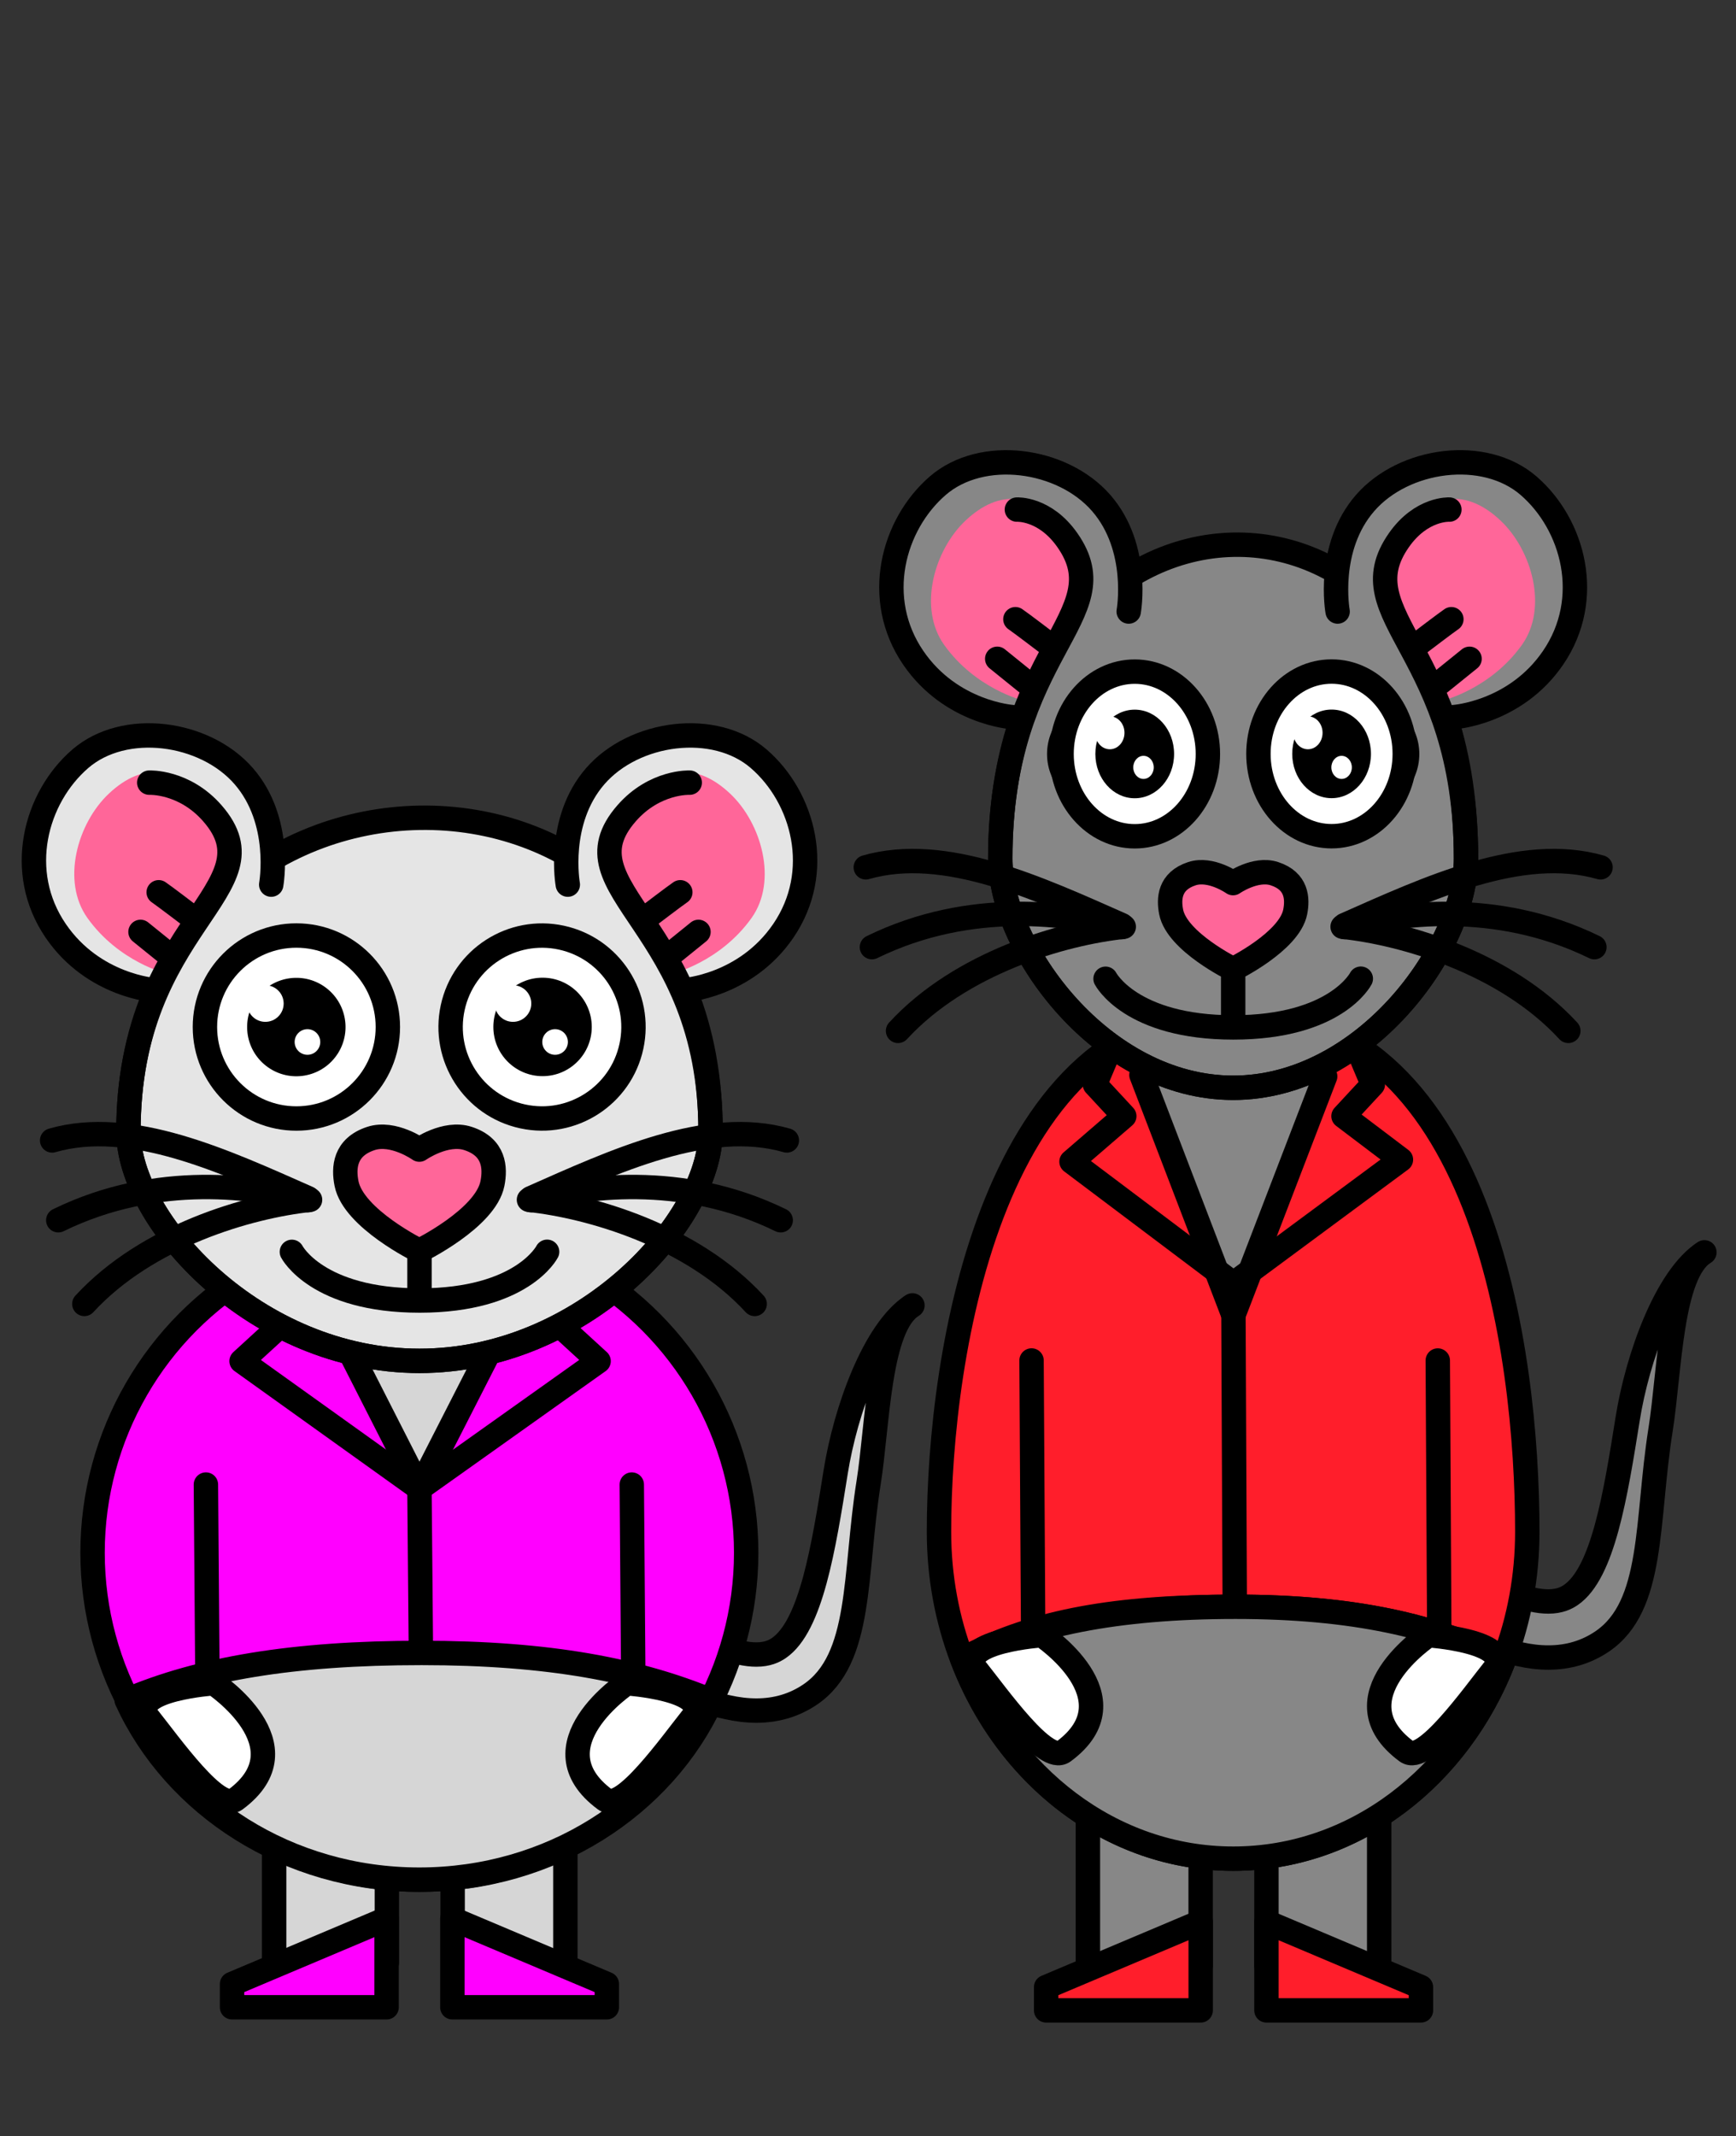 <?xml version="1.0" encoding="utf-8"?>
<!-- Generator: Adobe Illustrator 26.0.2, SVG Export Plug-In . SVG Version: 6.00 Build 0)  -->
<svg version="1.1" id="Слой_1" xmlns="http://www.w3.org/2000/svg" xmlns:xlink="http://www.w3.org/1999/xlink" x="0px" y="0px"
	 viewBox="0 0 426.87 525.11" style="enable-background:new 0 0 426.87 525.11;" xml:space="preserve">
<rect x="0" y="0" width="426.87" height="525.11" fill="#333333" stroke="none"/>
<style type="text/css">
	.st0{fill:#D6D6D6;stroke:#000000;stroke-width:6;stroke-linecap:round;stroke-linejoin:round;stroke-miterlimit:10;}
	.st1{fill:#FF00FF;stroke:#000000;stroke-width:6;stroke-linecap:round;stroke-linejoin:round;stroke-miterlimit:10;}
	.st2{fill:none;stroke:#000000;stroke-width:6;stroke-linecap:round;stroke-linejoin:round;stroke-miterlimit:10;}
	.st3{fill:none;stroke:#FFFFFF;stroke-width:6;stroke-linecap:round;stroke-linejoin:round;stroke-miterlimit:10;}
	.st4{fill:#FFFFFF;stroke:#000000;stroke-width:6;stroke-linecap:round;stroke-linejoin:round;stroke-miterlimit:10;}
	.st5{fill:#E5E5E5;stroke:#000000;stroke-width:6;stroke-linecap:round;stroke-linejoin:round;stroke-miterlimit:10;}
	.st6{fill:#FF6699;}
	.st7{fill:#FF6699;stroke:#000000;stroke-width:6;stroke-linecap:round;stroke-linejoin:round;stroke-miterlimit:10;}
	.st8{fill:#FFFFFF;}
	.st9{fill:#FFFFFF;stroke:#000000;stroke-width:6;stroke-linecap:round;stroke-linejoin:round;stroke-miterlimit:10;}
	.st10{fill:#FFFFFF;stroke:#000000;stroke-width:6;stroke-linecap:round;stroke-linejoin:round;stroke-miterlimit:10;}
	.st11{fill:#878787;stroke:#000000;stroke-width:6;stroke-linecap:round;stroke-linejoin:round;stroke-miterlimit:10;}
	.st12{fill:#FF1E2B;stroke:#000000;stroke-width:6;stroke-linecap:round;stroke-linejoin:round;stroke-miterlimit:10;}
</style>
<g>
	<path class="st0" d="M66.52,442.48l-11.6-7.43c14.19-22.14,34.69-34.59,60.96-36.99c3.39-0.31,6.79-0.45,10.18-0.45
		c18.42,0,36.48,4.15,51.44,7.59c1.49,0.34,2.96,0.68,4.39,1c1.58,0.36,2.93,0.5,4.09,0.5c2.77,0,4.42-0.84,5.5-1.57
		c7.96-5.39,11.03-24.67,14.01-43.32c2.39-14.96,9.44-34.82,18.87-40.93l0,0c-8.35,5.03-8.51,29.33-10.77,43.55
		c-3.59,22.54-1.48,43.38-14.39,52.11c-3.87,2.62-8.3,3.94-13.22,3.94c-2.27,0-4.65-0.28-7.13-0.84c-1.44-0.33-2.92-0.67-4.43-1.01
		c-14.61-3.36-31.55-7.24-48.26-7.24C103.9,411.37,82.03,418.26,66.52,442.48z"/>
	<g>
		<g>
			<rect x="111.3" y="442.42" class="st0" width="27.72" height="40"/>
			<rect x="67.41" y="442.42" class="st0" width="27.72" height="40"/>
			<circle class="st1" cx="103.12" cy="381.68" r="80.36"/>
			<polyline class="st0" points="74.88,310.36 103.14,365.89 131.36,310.64 			"/>
			<polyline class="st2" points="139.67,308.75 146,318.76 136.99,325.24 147.19,334.58 103.14,365.89 			"/>
			<polyline class="st2" points="66.92,308.75 60.59,318.76 69.6,325.24 59.4,334.58 103.14,365.89 			"/>
			<line class="st2" x1="103.14" y1="365.89" x2="103.52" y2="408.39"/>
			<line class="st2" x1="50.63" y1="364.92" x2="51.01" y2="413.76"/>
			<line class="st2" x1="155.35" y1="364.92" x2="155.73" y2="413.76"/>
			<path class="st3" d="M103.52,493.41"/>
			<path class="st3" d="M103.14,444.57"/>
			<g>
				<path class="st0" d="M31.15,417.91c11.87,25.94,39.62,44.13,71.95,44.13c32.27,0,59.97-18.12,71.88-43.98
					c-18.1-7.49-39.9-11.75-71.32-11.75C71.83,406.31,49.22,410.25,31.15,417.91z"/>
			</g>
			<path class="st4" d="M52.55,413.76c0,0,23.19,15.38,5.36,28.57c-4.4,3.25-16.03-13.3-21.8-20.52
				C32.22,415.18,52.55,413.76,52.55,413.76z"/>
			<path class="st4" d="M154.12,413.76c0,0-23.19,15.38-5.36,28.57c4.4,3.25,16.03-13.3,21.8-20.52
				C174.45,415.18,154.12,413.76,154.12,413.76z"/>
			<polygon class="st1" points="149.22,493.41 111.23,493.41 111.23,471.65 149.22,487.69 			"/>
			<polygon class="st1" points="57.06,493.41 95.06,493.41 95.06,471.65 57.06,487.69 			"/>
			<path class="st2" d="M103.15,298.25c0,14.8-27.33,27.32-35.24,24.3"/>
			<path class="st2" d="M103.15,297.94c0,14.8,27.33,27.32,35.24,24.3"/>
		</g>
		<g>
			<g>
				<path class="st5" d="M174.72,278.16c0,21.96-31.36,56.36-71.57,56.36s-71.57-34.4-71.57-56.36
					C31.58,177.71,174.72,172.91,174.72,278.16z"/>
				<g>
					<path class="st5" d="M66.69,217.45c0,0,2.84-15.64-6.76-26.67s-29.33-13.64-40.18-4.27c-11.09,9.58-15.96,27.79-6.04,42.31
						c9.29,13.6,24.37,14.58,24.37,14.58"/>
					<path class="st5" d="M139.62,217.45c0,0-2.84-15.64,6.76-26.67s29.33-13.64,40.18-4.27c11.09,9.58,15.96,27.79,6.04,42.31
						c-9.29,13.6-24.37,14.58-24.37,14.58"/>
				</g>
				<g>
					<path class="st6" d="M149.14,208.78c0,0-2.09-2.63,5.69-11.56s16.26-10.09,24.71-2.13c7.74,7.29,11.73,21.49,5.26,30.56
						c-7.75,10.86-19.44,13.67-19.44,13.67"/>
					<path class="st6" d="M57.16,208.78c0,0,2.09-2.63-5.69-11.56s-16.26-10.09-24.71-2.13c-7.74,7.29-11.73,21.49-5.26,30.56
						c7.75,10.86,19.44,13.67,19.44,13.67"/>
				</g>
				<path class="st2" d="M169.6,192.38c0,0-8.59-0.4-15.52,7.53c-16.48,18.87,20.64,26.87,20.64,78.24
					c0,21.96-31.36,56.36-71.57,56.36s-71.57-34.4-71.57-56.36c0-51.38,37.12-59.38,20.64-78.24c-6.93-7.93-15.52-7.53-15.52-7.53"
					/>
				<g>
					<g>
						<path class="st2" d="M130.55,294.53c20.53-9.07,43.47-19.8,62.93-14.2"/>
						<path class="st2" d="M130.55,295.02c12.36-3.2,36.89-7.07,61.42,4.93"/>
						<path class="st2" d="M130.07,294.92c15.02,1.6,40.03,8.79,55.5,25.6"/>
					</g>
					<g>
						<path class="st2" d="M75.75,294.53c-20.53-9.07-43.47-19.8-62.93-14.2"/>
						<path class="st2" d="M75.75,295.02c-12.36-3.2-36.89-7.07-61.42,4.93"/>
						<path class="st2" d="M76.24,294.92c-15.02,1.6-40.03,8.79-55.5,25.6"/>
					</g>
				</g>
				<path class="st7" d="M103.11,282.58c0,0,6.46-4.53,11.97-2.73c6.54,2.13,6.76,7.25,6.01,11.07
					c-1.7,8.61-17.98,16.55-17.98,16.55s-16.2-7.93-17.9-16.54c-0.76-3.82-0.53-8.94,6-11.08
					C96.73,278.05,103.11,282.58,103.11,282.58z"/>
				<g>
					<g>
						<path class="st2" d="M167.28,219.33c-1.2,0.8-7.91,5.91-7.91,5.91"/>
						<line class="st2" x1="171.75" y1="229.07" x2="164.67" y2="234.79"/>
					</g>
					<g>
						<path class="st2" d="M39.02,219.33c1.2,0.8,7.91,5.91,7.91,5.91"/>
						<line class="st2" x1="34.55" y1="229.07" x2="41.63" y2="234.79"/>
					</g>
				</g>
				<g>
					<g>
						<g>
							<ellipse cx="71.17" cy="252.47" rx="13.78" ry="13.78"/>
							<g>
								<circle class="st8" cx="66.29" cy="249.25" r="4.05"/>
							</g>
						</g>
					</g>
					<g>
						<g>
							
								<ellipse transform="matrix(0.618 -0.786 0.786 0.618 -146.863 202.661)" cx="135.15" cy="252.48" rx="13.78" ry="13.78"/>
							<g>
								<circle class="st8" cx="130.26" cy="249.25" r="4.05"/>
							</g>
						</g>
					</g>
				</g>
				<line class="st2" x1="103.15" y1="307.47" x2="103.15" y2="316.84"/>
				<path class="st2" d="M71.77,307.72c0,0,6.2,11.97,31.44,11.96s31.32-11.98,31.32-11.98"/>
			</g>
			<g>
				<g>
					<ellipse class="st9" cx="72.88" cy="252.45" rx="22.49" ry="22.49"/>
					
						<ellipse transform="matrix(0.211 -0.977 0.977 0.211 -141.51 329.538)" class="st10" cx="133.42" cy="252.45" rx="22.49" ry="22.49"/>
					<ellipse transform="matrix(0.618 -0.786 0.786 0.618 -170.636 153.726)" cx="72.9" cy="252.48" rx="12.1" ry="12.1"/>
					<g>
						<circle class="st8" cx="65.25" cy="246.68" r="4.5"/>
						<circle class="st8" cx="75.6" cy="256.13" r="3.15"/>
					</g>
					<ellipse cx="133.41" cy="252.43" rx="12.1" ry="12.1"/>
					<g>
						<circle class="st8" cx="126.14" cy="246.68" r="4.5"/>
						<circle class="st8" cx="136.49" cy="256.13" r="3.15"/>
					</g>
				</g>
			</g>
		</g>
	</g>
</g>
<g>
	<path class="st11" d="M261.26,429.44l-11.6-7.43c14.19-22.14,34.69-34.59,60.96-36.99c3.39-0.31,6.79-0.45,10.18-0.45
		c18.42,0,36.48,4.15,51.44,7.59c1.49,0.34,2.96,0.68,4.39,1c1.58,0.36,2.93,0.5,4.09,0.5c2.77,0,4.42-0.84,5.5-1.57
		c7.96-5.39,11.03-24.67,14.01-43.32c2.39-14.96,9.44-34.82,18.87-40.93l0,0c-8.35,5.03-8.51,29.33-10.77,43.55
		c-3.59,22.54-1.48,43.38-14.39,52.11c-3.87,2.62-8.3,3.94-13.22,3.94c-2.27,0-4.65-0.28-7.13-0.84c-1.44-0.33-2.92-0.67-4.43-1.01
		c-14.61-3.36-31.55-7.24-48.26-7.24C298.64,398.33,276.79,405.22,261.26,429.44z"/>
	<g>
		<g>
			<rect x="311.41" y="443.18" class="st11" width="27.72" height="40"/>
			<rect x="267.51" y="443.18" class="st11" width="27.72" height="40"/>
			<path class="st12" d="M375.55,376.52c0-44.38-10.91-127.96-72.33-127.96c-59.08,0-72.33,83.57-72.33,127.96
				s32.38,80.36,72.33,80.36S375.55,420.9,375.55,376.52z"/>
			<polyline class="st11" points="280.67,264.24 303.29,323.26 325.85,264.58 			"/>
			<line class="st2" x1="303.26" y1="315.52" x2="303.62" y2="394.96"/>
			<line class="st2" x1="253.65" y1="334.42" x2="254.04" y2="400.13"/>
			<line class="st2" x1="353.54" y1="334.43" x2="353.9" y2="400.13"/>
			<path class="st12" d="M303.62,494.17"/>
			<path class="st3" d="M303.26,445.33"/>
			<path class="st2" d="M369.79,408.02c-16.76-8.32-36.94-13.06-66.04-13.06c-29.48,0-48.88,3.58-65.62,12.09"/>
			<g>
				<path class="st11" d="M236.63,407.84c10.99,28.82,36.68,49.04,66.62,49.04c29.88,0,55.53-20.14,66.56-48.86
					c-16.76-8.32-36.94-13.06-66.03-13.06C274.3,394.96,253.38,399.33,236.63,407.84z"/>
			</g>
			<path class="st4" d="M256.18,401.95c0,0,23.19,15.38,5.36,28.57c-4.4,3.25-16.03-13.3-21.8-20.52
				C235.85,403.37,256.18,401.95,256.18,401.95z"/>
			<polyline class="st2" points="332.51,254.57 337.57,266.58 330.36,274.36 344.48,285.05 303.29,315.52 			"/>
			<polyline class="st2" points="274.3,254.57 269.24,266.58 276.45,274.36 263.48,285.55 303.29,315.52 			"/>
			<path class="st4" d="M351.23,401.95c0,0-23.19,15.38-5.36,28.57c4.4,3.25,16.03-13.3,21.8-20.52
				C371.57,403.37,351.23,401.95,351.23,401.95z"/>
			<polygon class="st12" points="349.4,494.17 311.41,494.17 311.41,472.41 349.4,488.45 			"/>
			<polygon class="st12" points="257.24,494.17 295.24,494.17 295.24,472.41 257.24,488.45 			"/>
		</g>
		<g>
			<g>
				<g>
					<path class="st11" d="M360.48,211.03c0,21.96-25.09,56.36-57.26,56.36s-57.26-34.4-57.26-56.36
						C245.97,110.59,360.48,105.79,360.48,211.03z"/>
					<g>
						<path class="st11" d="M277.54,150.32c0,0,2.84-15.64-6.76-26.67c-9.6-11.02-29.33-13.64-40.18-4.27
							c-11.09,9.58-15.96,27.79-6.04,42.31c9.29,13.6,24.37,14.58,24.37,14.58"/>
						<path class="st11" d="M328.91,150.32c0,0-2.84-15.64,6.76-26.67c9.6-11.03,29.33-13.64,40.18-4.27
							c11.09,9.58,15.96,27.79,6.04,42.31c-9.29,13.6-24.37,14.58-24.37,14.58"/>
					</g>
					<g>
						<path class="st6" d="M338.57,141.65c0,0-2.09-2.63,5.69-11.56s16.26-10.09,24.71-2.13c7.74,7.29,11.73,21.49,5.26,30.56
							c-7.75,10.86-19.44,13.67-19.44,13.67"/>
						<path class="st6" d="M267.82,141.65c0,0,2.09-2.63-5.69-11.56c-7.78-8.93-16.26-10.09-24.71-2.13
							c-7.74,7.29-11.73,21.49-5.26,30.56c7.75,10.86,19.44,13.67,19.44,13.67"/>
					</g>
					<path class="st2" d="M356.39,125.26c0,0-6.87-0.4-12.42,7.53c-13.18,18.87,16.51,26.87,16.51,78.24
						c0,21.96-25.09,56.36-57.26,56.36s-57.26-34.4-57.26-56.36c0-51.38,29.7-59.38,16.51-78.24c-5.54-7.93-12.42-7.53-12.42-7.53"
						/>
					<g>
						<g>
							<path class="st2" d="M330.63,227.4c20.53-9.07,43.47-19.8,62.93-14.2"/>
							<path class="st2" d="M330.63,227.89c12.36-3.2,36.89-7.07,61.42,4.93"/>
							<path class="st2" d="M330.14,227.8c15.02,1.6,40.03,8.79,55.5,25.6"/>
						</g>
						<g>
							<path class="st2" d="M275.82,227.4c-20.53-9.07-43.47-19.8-62.93-14.2"/>
							<path class="st2" d="M275.82,227.89c-12.36-3.2-36.89-7.07-61.42,4.93"/>
							<path class="st2" d="M276.32,227.8c-15.02,1.6-40.03,8.79-55.5,25.6"/>
						</g>
					</g>
					<path class="st7" d="M303.2,217.08c0,0,5.49-3.85,10.17-2.32c5.56,1.81,5.75,6.16,5.11,9.41
						c-1.45,7.32-15.28,14.07-15.28,14.07s-13.77-6.74-15.22-14.06c-0.64-3.25-0.45-7.6,5.1-9.42
						C297.76,213.23,303.2,217.08,303.2,217.08z"/>
					<g>
						<g>
							<path class="st2" d="M356.88,152.21c-1.2,0.8-7.91,5.91-7.91,5.91"/>
							<line class="st2" x1="361.35" y1="161.94" x2="354.26" y2="167.66"/>
						</g>
						<g>
							<path class="st2" d="M249.68,152.21c1.2,0.8,7.91,5.91,7.91,5.91"/>
							<line class="st2" x1="245.21" y1="161.94" x2="252.29" y2="167.66"/>
						</g>
					</g>
					<g>
						<g>
							<g>
								<ellipse cx="271.24" cy="185.34" rx="13.78" ry="13.78"/>
								<g>
									<circle class="st8" cx="266.36" cy="182.13" r="4.05"/>
								</g>
							</g>
						</g>
						<g>
							<g>
								<ellipse cx="335.22" cy="185.35" rx="13.78" ry="13.78"/>
								<g>
									<circle class="st8" cx="330.33" cy="182.13" r="4.05"/>
								</g>
							</g>
						</g>
					</g>
					<line class="st2" x1="303.23" y1="240.34" x2="303.23" y2="249.71"/>
					<path class="st2" d="M271.85,240.59c0,0,6.2,11.97,31.44,11.96c25.24-0.01,31.32-11.98,31.32-11.98"/>
				</g>
				<g>
					<g>
						<ellipse class="st4" cx="279.02" cy="185.33" rx="17.99" ry="20.24"/>
						<ellipse class="st4" cx="327.43" cy="185.31" rx="17.99" ry="20.24"/>
						<ellipse cx="279.02" cy="185.33" rx="9.68" ry="10.89"/>
						<g>
							<ellipse class="st8" cx="272.9" cy="180.13" rx="3.6" ry="4.05"/>
							<ellipse class="st8" cx="281.18" cy="188.63" rx="2.52" ry="2.84"/>
						</g>
						<ellipse cx="327.43" cy="185.31" rx="9.68" ry="10.89"/>
						<g>
							<ellipse class="st8" cx="321.61" cy="180.13" rx="3.6" ry="4.05"/>
							<ellipse class="st8" cx="329.89" cy="188.63" rx="2.52" ry="2.84"/>
						</g>
					</g>
				</g>
			</g>
		</g>
	</g>
</g>
</svg>
